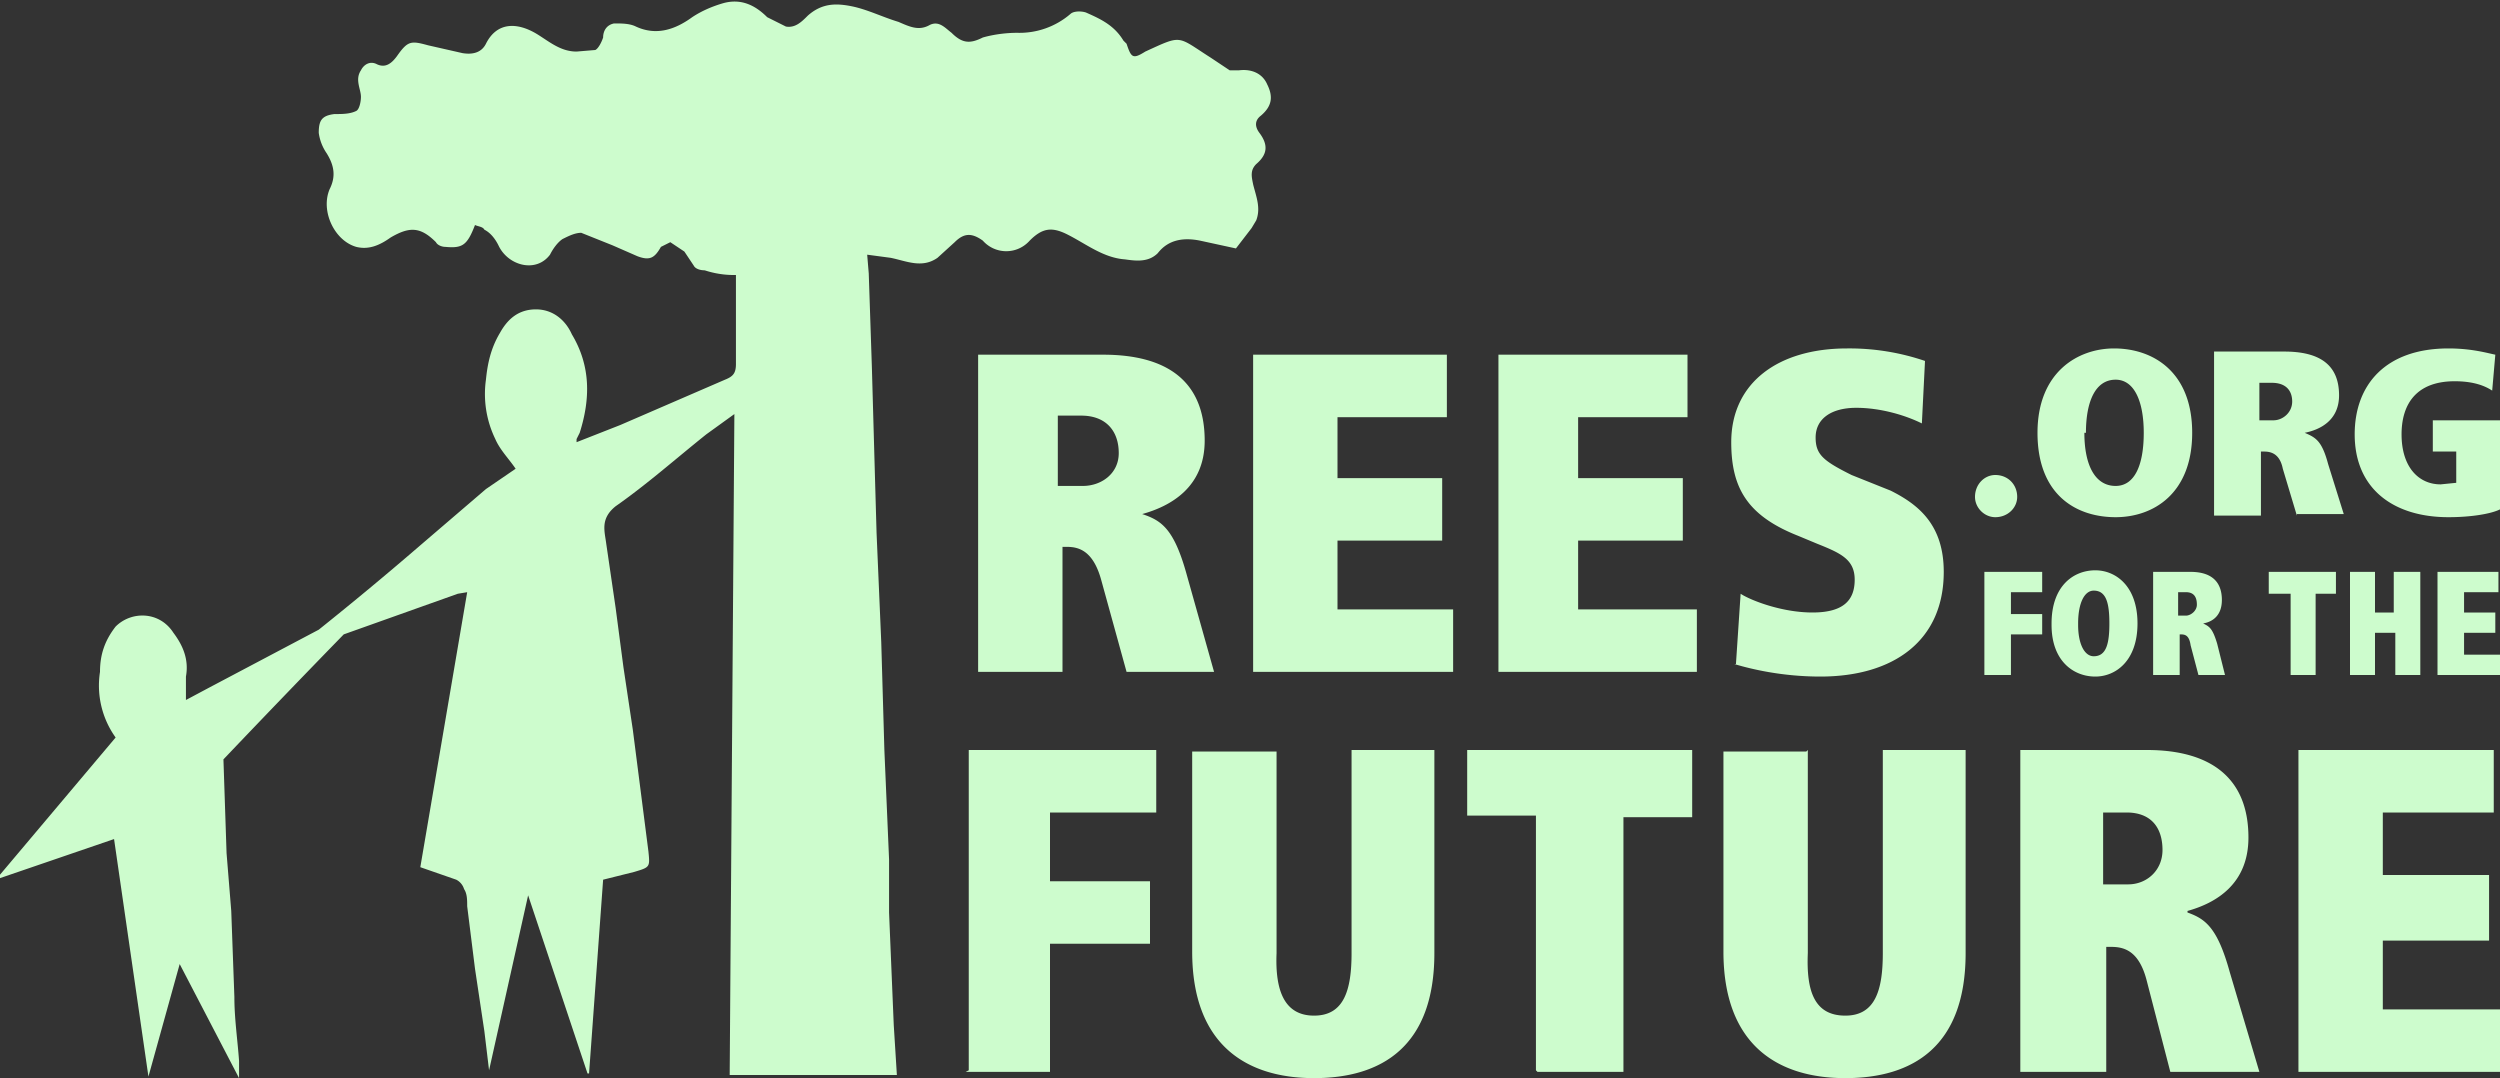 <svg xmlns="http://www.w3.org/2000/svg" viewBox="0 0 160 69"><rect x="0" y="0" width="160" height="69" fill="#333333" stroke="none"/><g fill="#CDFCCD"><path d="M31.3 68.5 31 66l-.6-4-.5-4c0-.4 0-.8-.2-1.1a1 1 0 0 0-.5-.6l-2.3-.8 3-17.6-.6.1-7.3 2.6a978.2 978.2 0 0 0-7.7 8l.2 6 .3 3.7.2 5.5c0 1.4.2 2.7.3 4.1V69l-3.8-7.3-2 7.2-2.2-15.2L0 56.2l-.1-.1 7.5-8.9a5.7 5.7 0 0 1-1-4.2c0-1.1.3-2 1-2.9 1-1 2.8-1 3.7.4.6.8 1 1.7.8 2.8v1.5l1.5-.8 7-3.7a225.5 225.5 0 0 0 6.5-5.4l4.2-3.6L33 30c-.4-.6-1-1.2-1.3-1.9a6.6 6.6 0 0 1-.6-3.8c.1-1 .3-2 .9-3 .5-.9 1.2-1.5 2.3-1.5 1.1 0 1.9.7 2.3 1.6 1.2 2 1.2 4.1.5 6.3l-.2.4v.2l2.8-1.1 6.7-2.9c.5-.2.7-.4.7-1v-5.7a6 6 0 0 1-2-.3c-.3 0-.6-.1-.7-.3l-.6-.9-.9-.6-.6.3c-.4.7-.7.9-1.5.6l-1.6-.7-2-.8c-.4 0-.8.2-1.2.4-.3.2-.6.6-.8 1-.9 1.2-2.7.7-3.3-.6-.2-.4-.5-.8-.9-1-.1-.2-.4-.2-.6-.3-.5 1.3-.8 1.5-1.9 1.4-.2 0-.5-.1-.6-.3-1-1-1.7-1-2.9-.3-.7.5-1.4.8-2.2.6-1.4-.4-2.3-2.3-1.7-3.7.4-.8.3-1.5-.2-2.3a3 3 0 0 1-.5-1.3c0-.8.2-1.1 1-1.2.5 0 1 0 1.4-.2.2-.1.3-.6.3-.9 0-.5-.4-1.1 0-1.7.2-.4.6-.6 1-.4.6.3 1-.1 1.3-.5.7-1 .9-1 2-.7l2.2.5c.6.1 1.2 0 1.5-.6.7-1.4 2-1.4 3.3-.6.8.5 1.5 1.1 2.5 1.1l1.2-.1c.2-.1.4-.5.5-.8 0-.4.2-.8.7-.9.5 0 1 0 1.4.2 1.3.6 2.5.2 3.6-.6.6-.4 1.3-.7 2-.9 1.1-.3 2 .1 2.8.9l1.2.6c.6.1 1-.3 1.4-.7.9-.8 1.8-.8 2.8-.6 1 .2 2 .7 3 1 .7.3 1.3.6 2 .2.6-.3 1 .2 1.4.5.7.7 1.2.7 2 .3.7-.2 1.5-.3 2.2-.3A5 5 0 0 0 68.5.9c.2-.2.7-.2 1-.1.9.4 1.8.8 2.4 1.8l.2.2c.3.9.4 1 1.2.5 2.4-1.1 2-1 4.2.4l1.2.8h.6c.8-.1 1.5.2 1.8.9.4.8.3 1.4-.4 2-.4.3-.4.7-.1 1.1.6.8.5 1.4-.2 2-.4.4-.3.8-.2 1.3.2.8.5 1.5.2 2.3l-.3.5-1 1.3-2.3-.5c-1-.2-2-.1-2.7.8-.6.6-1.4.5-2.1.4-1.4-.1-2.5-1-3.7-1.6-1-.5-1.6-.4-2.4.4a2 2 0 0 1-3 0c-.7-.5-1.2-.5-1.8.1l-1.1 1c-1 .7-2 .2-3 0l-1.5-.2.1 1.2.2 6 .2 7.1.1 3.5.3 7 .2 6.9.3 7v3.4l.3 7.2.2 3.2H46.7l.3-42.3-1.8 1.3c-2 1.6-3.8 3.2-5.8 4.6-1 .8-.7 1.6-.6 2.4l.6 4.1.5 3.8.6 4 .5 3.9.5 3.9c.1 1 .1 1-.9 1.3l-2 .5-.9 12.4h-.1l-3.8-11.4-2.5 11.2"/><path d="M111 42.5c1 .3 3 .8 5.5.8 4.7 0 7.9-2.3 7.9-6.7 0-3-1.6-4.3-3.4-5.2l-2.5-1c-1.8-.9-2.3-1.3-2.3-2.4 0-1.2 1-1.9 2.6-1.9s3.2.5 4.2 1l.2-4a15 15 0 0 0-5-.8c-4.4 0-7.4 2.2-7.4 6 0 2.9 1 4.7 4.3 6l1.2.5c1.5.6 2.4 1 2.4 2.3 0 1.3-.7 2.1-2.7 2.1s-4-.8-4.6-1.2l-.3 4.5Zm-15.2.5h12.8v-4H101v-4.4h6.7v-4H101v-3.9h7v-4H95.9V43Zm-15.6 0H93v-4h-7.4v-4.4h6.7v-4h-6.7v-3.9h7v-4H80.2V43Zm-8.1 0h5.6l-1.8-6.4c-.8-2.8-1.6-3.3-2.8-3.7 1.8-.5 4-1.7 4-4.7 0-3.8-2.4-5.5-6.5-5.5h-8V43H68v-8h.3c.8 0 1.7.3 2.2 2.2l1.6 5.8Zm-4.4-11.8v-4.6h1.5c1.6 0 2.4 1 2.4 2.4 0 1.3-1.1 2.1-2.3 2.1h-1.6Zm79.4 37.4H160v-4h-7.5v-4.4h6.8V56h-6.8v-4h7.1v-4h-12.5v20.5Zm-8.2 0h5.7l-1.9-6.4c-.8-2.9-1.6-3.4-2.7-3.8v-.1c1.8-.5 3.9-1.7 3.9-4.7 0-3.8-2.4-5.6-6.5-5.6h-8.1v20.6h5.5v-8h.3c.8 0 1.8.2 2.3 2.2l1.5 5.8Zm-4.3-12V52h1.5c1.6 0 2.3 1 2.3 2.4 0 1.3-1 2.2-2.2 2.2h-1.6Zm-19-8.5h-5.3v12.8c0 6 3.5 8.1 7.8 8.1s7.7-2 7.7-8V48h-5.3v13c0 2.4-.5 4-2.4 4-2 0-2.5-1.6-2.4-4V48ZM98.4 68.6h5.5V52.3h4.4V48H93.9v4.2h4.4v16.3ZM81.7 48.1h-5.4v12.8c0 6 3.5 8.1 7.8 8.1s7.7-2 7.7-8V48h-5.3v13c0 2.4-.5 4-2.4 4s-2.5-1.6-2.4-4V48ZM61.8 68.6h5.4v-8.2h6.4v-4h-6.4V52H74v-4H62v20.5Zm94.3-25.4h3.9v-1.3h-2.3v-1.4h2v-1.3h-2v-1.3h2.2v-1.3H156v6.6Zm-2.9 0h1.7v-6.6h-1.7v2.6H152v-2.6h-1.6v6.6h1.6v-2.7h1.3v2.7Zm-6.7 0h1.7V38h1.3v-1.4h-4.3V38h1.4v5.2Zm-5.8 0h1.7l-.5-2c-.3-1-.5-1.1-.9-1.3.6-.1 1.2-.5 1.2-1.5 0-1.2-.7-1.8-2-1.8h-2.4v6.6h1.7v-2.6c.3 0 .6 0 .7.7l.5 1.9Zm-1.3-3.8v-1.5h.5c.5 0 .7.3.7.8 0 .4-.4.7-.7.7h-.5Zm-6.4.5c0-1.3.4-2.1 1-2.1.8 0 1 .8 1 2.1s-.2 2.1-1 2.1c-.6 0-1-.8-1-2m-1.7 0c0 2.3 1.4 3.3 2.8 3.3 1.3 0 2.7-1 2.7-3.4s-1.4-3.4-2.7-3.4c-1.4 0-2.8 1-2.8 3.4m-4.2 3.3h1.6v-2.6h2v-1.3h-2v-1.4h2v-1.3H127v6.6Zm28.6-14.3h1.5v2l-1 .1c-1.4 0-2.5-1.1-2.5-3.2 0-2 1-3.4 3.4-3.4 1 0 1.8.2 2.4.6l.2-2.3c-.5-.1-1.5-.4-3-.4-4 0-6 2.3-6 5.5 0 3.5 2.5 5.3 6 5.3 1.4 0 2.7-.2 3.3-.5v-5.7h-4.3v2Zm-8.7 4h3l-1-3.2c-.4-1.5-.8-1.7-1.5-2 1-.2 2.2-.8 2.2-2.4 0-2-1.3-2.8-3.5-2.8h-4.5V33h3v-4.1h.2c.4 0 1 .1 1.2 1.1l.9 3Zm-2.4-6v-2.4h.8c.9 0 1.3.5 1.3 1.2s-.6 1.2-1.2 1.2h-1Zm-11.1.8c0-2 .6-3.4 1.9-3.4 1.2 0 1.8 1.4 1.8 3.4 0 2.1-.6 3.4-1.8 3.4-1.3 0-2-1.3-2-3.4m-3 0c0 4 2.5 5.4 5 5.4 2.4 0 4.9-1.5 4.9-5.4 0-3.9-2.5-5.4-5-5.4-2.3 0-4.9 1.5-4.9 5.4m-2.7 5.4c.8 0 1.4-.6 1.4-1.3 0-.8-.6-1.4-1.4-1.4-.7 0-1.3.6-1.3 1.4 0 .7.6 1.3 1.3 1.3"/></g></svg>